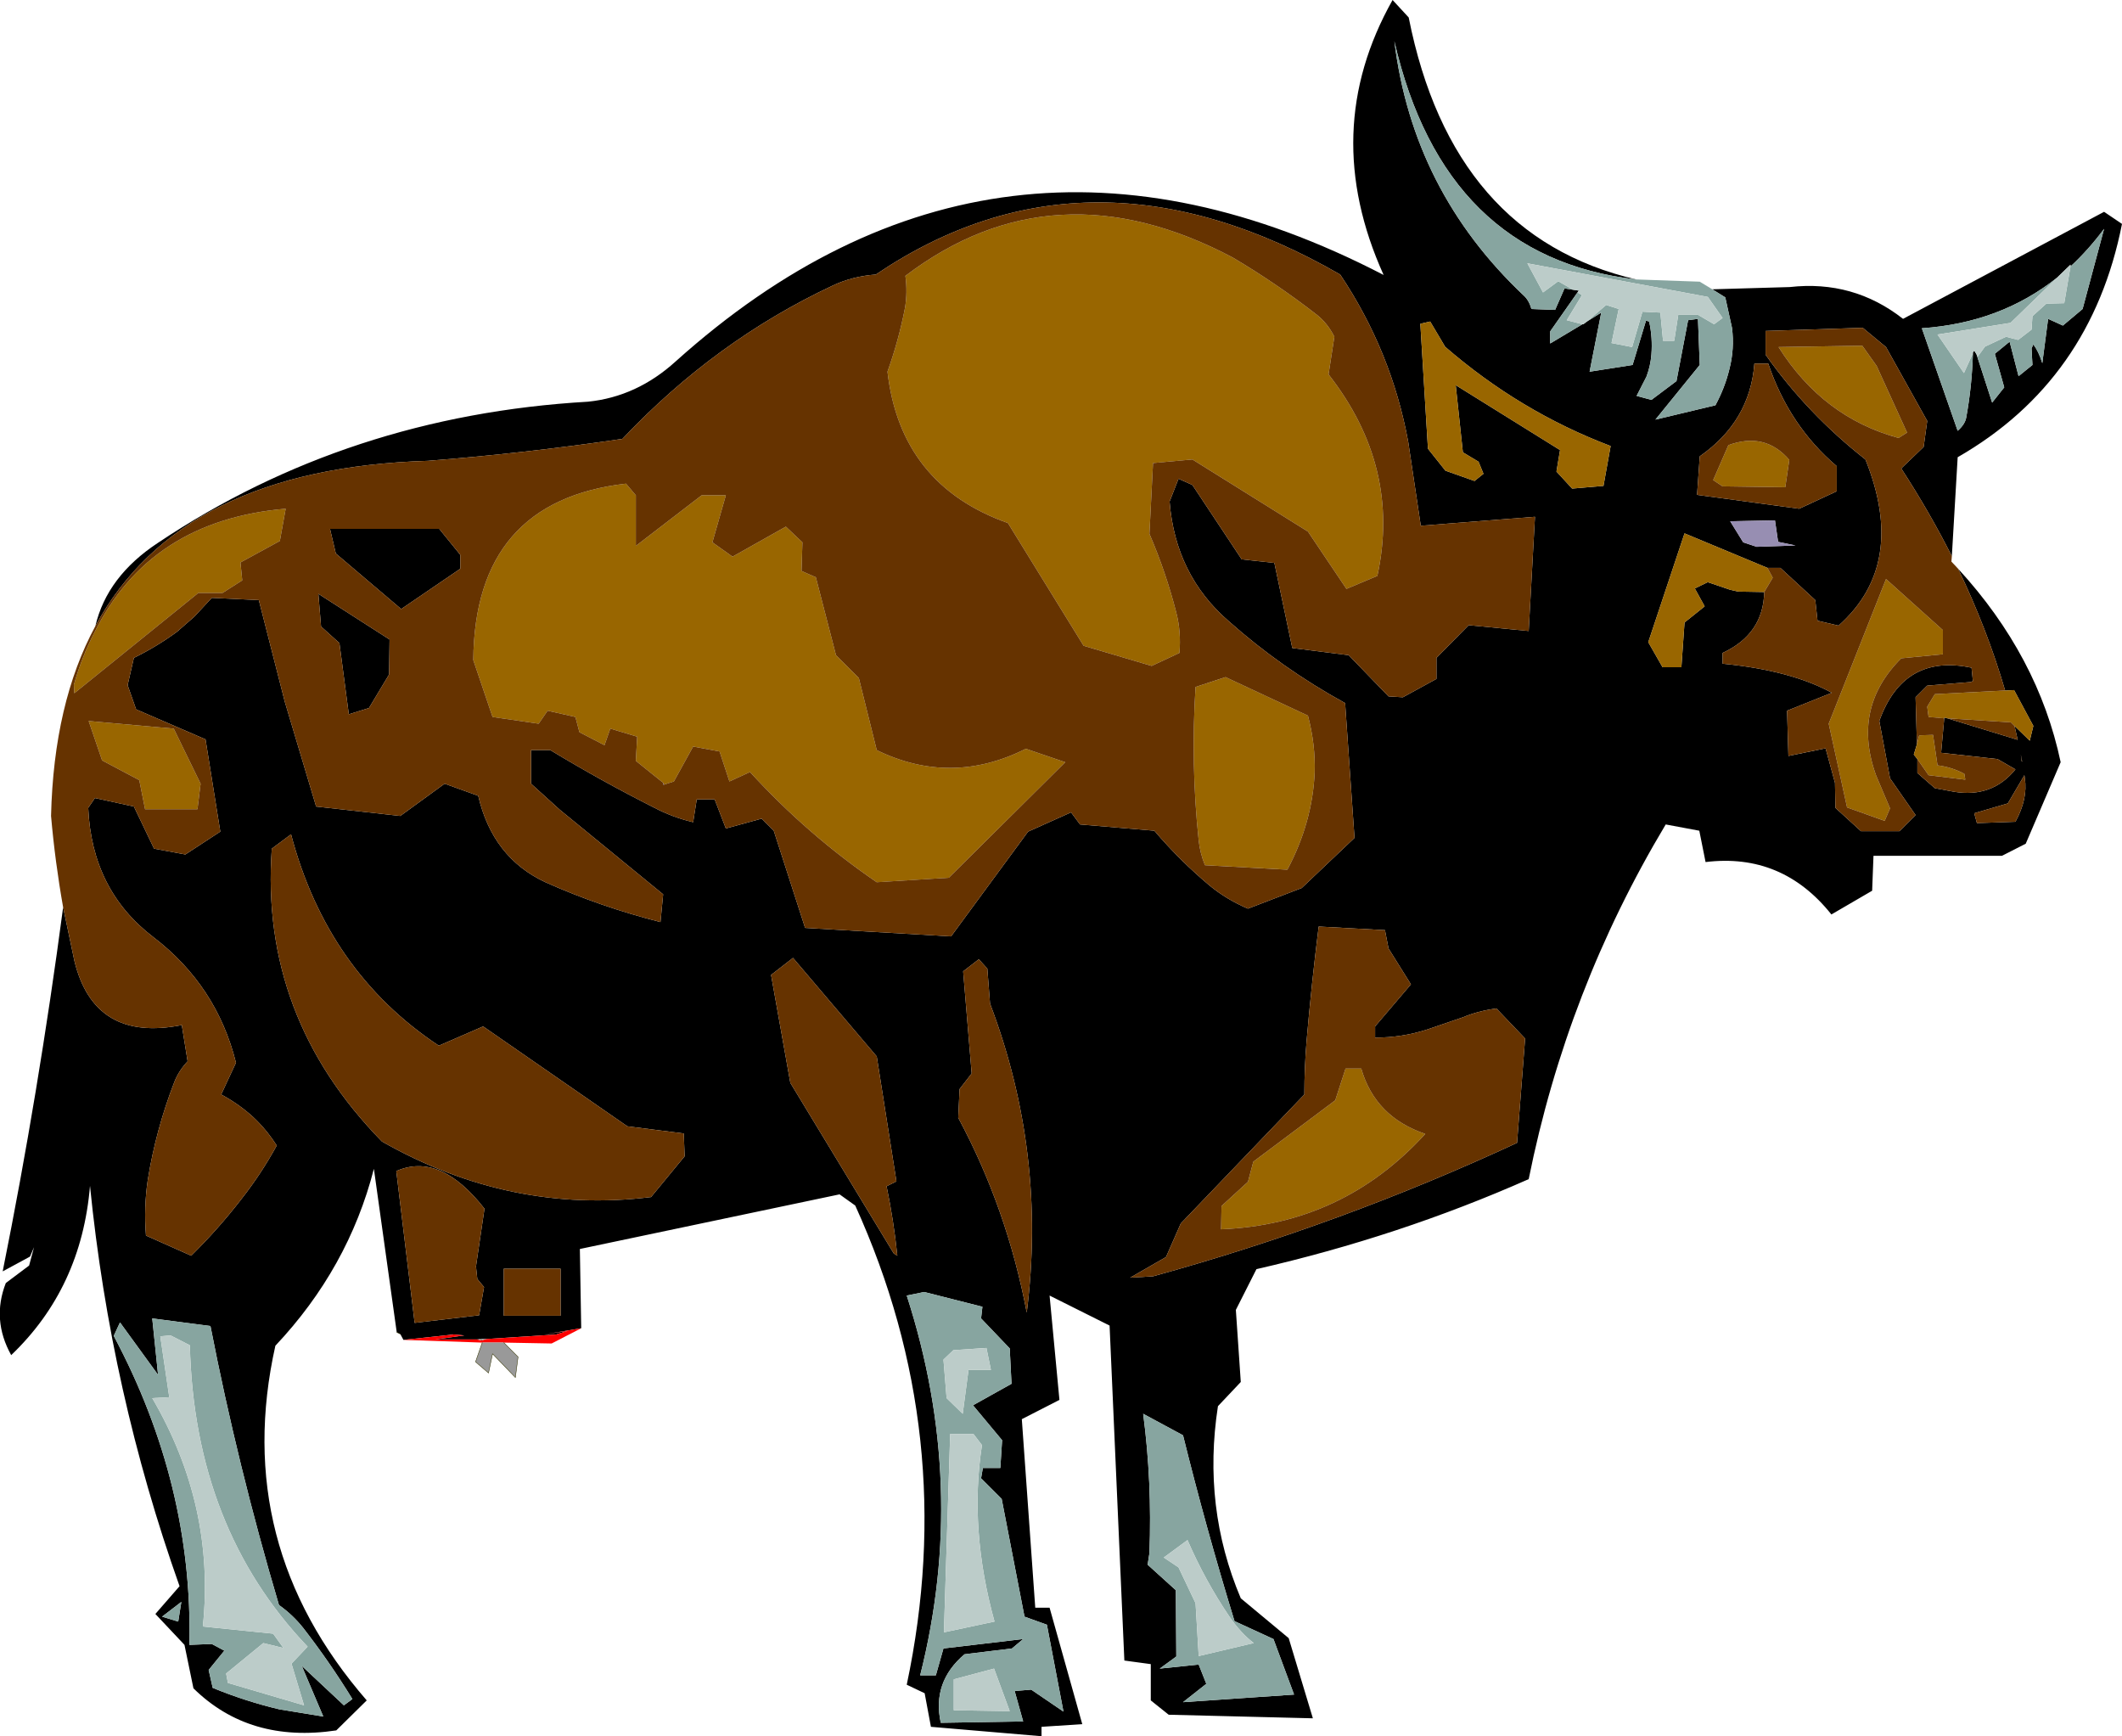 <?xml version="1.0" encoding="UTF-8" standalone="no"?>
<svg xmlns:xlink="http://www.w3.org/1999/xlink" height="193.85px" width="236.95px" xmlns="http://www.w3.org/2000/svg">
  <g transform="matrix(1.0, 0.0, 0.0, 1.0, 87.5, 101.95)">
    <path d="M-76.85 -32.05 Q-75.55 -37.6 -69.85 -41.35 -48.6 -55.55 -21.85 -57.1 -16.4 -57.65 -12.05 -61.6 23.7 -93.7 67.0 -71.25 59.75 -87.3 68.0 -101.95 L69.8 -100.0 Q74.65 -75.55 95.2 -70.75 73.75 -73.25 68.2 -97.35 70.25 -80.65 82.65 -68.95 83.25 -68.4 83.5 -67.45 L86.15 -67.35 87.2 -69.75 88.15 -69.6 88.8 -69.5 88.65 -69.3 85.6 -64.95 85.6 -63.6 89.2 -65.75 89.3 -65.75 89.7 -66.05 91.3 -67.05 90.0 -60.45 94.8 -61.2 96.3 -66.15 96.65 -66.05 Q97.05 -64.25 96.9 -62.35 96.8 -61.1 96.35 -59.9 L95.25 -57.75 96.9 -57.3 99.7 -59.4 101.0 -66.2 102.1 -66.35 102.3 -61.2 97.35 -55.1 104.05 -56.7 Q105.1 -58.65 105.6 -60.7 106.2 -63.0 105.9 -65.35 L105.15 -68.75 103.7 -69.65 112.35 -69.9 Q119.45 -70.7 125.0 -66.35 L147.45 -78.3 149.45 -76.95 Q146.0 -59.45 131.1 -50.9 L130.45 -39.85 Q127.95 -44.8 124.8 -49.65 L127.3 -52.05 127.7 -54.95 123.1 -63.2 120.5 -65.35 109.65 -65.0 109.65 -62.35 Q114.3 -55.75 120.8 -50.65 125.5 -38.95 117.8 -32.1 L115.45 -32.65 115.2 -34.95 111.3 -38.55 109.85 -38.55 100.6 -42.4 96.55 -30.25 98.15 -27.45 100.25 -27.45 100.6 -32.45 102.85 -34.25 101.75 -36.25 103.2 -36.95 105.7 -36.1 106.6 -35.9 109.5 -35.85 Q109.4 -31.15 104.85 -29.05 L104.85 -27.85 Q112.5 -27.1 117.05 -24.6 L112.05 -22.6 112.2 -17.55 116.35 -18.4 117.4 -14.55 117.45 -11.75 120.3 -9.15 124.6 -9.15 126.4 -10.95 123.55 -15.05 122.35 -21.45 Q125.05 -29.0 132.65 -27.4 L132.8 -25.9 132.55 -25.8 127.7 -25.4 126.4 -24.1 126.55 -18.85 126.2 -17.7 126.6 -17.2 126.6 -15.65 128.55 -13.95 130.7 -13.55 Q134.95 -12.85 137.55 -16.05 L135.55 -17.2 129.25 -17.9 129.6 -21.75 129.6 -21.85 129.95 -21.75 137.8 -19.35 137.45 -20.9 139.15 -19.25 139.15 -19.2 139.15 -19.25 139.55 -20.9 137.4 -24.9 136.4 -24.85 Q134.4 -31.7 131.15 -38.45 140.1 -28.7 142.6 -16.85 L138.7 -7.75 136.05 -6.4 121.7 -6.4 121.55 -2.5 117.0 0.15 Q111.5 -6.75 102.95 -5.7 L102.25 -9.2 98.5 -9.9 Q87.45 8.55 83.2 29.7 68.75 36.1 52.8 39.75 L50.5 44.3 51.05 52.35 48.5 55.05 Q46.75 66.35 51.05 76.5 L56.4 80.95 59.1 89.9 43.0 89.5 41.0 87.9 41.0 83.85 38.05 83.45 36.4 46.05 29.7 42.7 30.8 54.35 26.6 56.5 28.1 77.55 29.7 77.55 33.35 90.55 28.8 90.85 28.8 91.9 16.45 90.85 15.75 87.1 13.75 86.15 Q19.65 58.3 8.0 32.65 L6.25 31.4 -22.75 37.5 -22.6 46.35 -26.8 47.05 -24.15 46.65 -25.4 47.05 -33.15 47.55 -33.8 47.55 -34.25 47.6 -38.9 47.6 -35.65 47.15 -37.9 46.95 -36.85 47.05 -42.45 47.65 -42.8 47.0 -43.2 46.8 -45.75 28.55 Q-48.6 39.65 -56.75 48.3 -61.7 70.45 -46.55 87.9 L-49.95 91.25 Q-59.65 92.7 -65.9 86.55 L-66.9 81.7 -70.15 78.25 -67.45 75.15 Q-75.15 53.45 -77.45 30.45 -78.4 41.85 -86.25 49.35 -88.45 45.4 -86.85 41.3 L-84.25 39.35 -83.7 37.3 -84.15 38.35 -87.2 40.0 Q-83.2 20.1 -80.45 -0.65 L-79.2 5.3 Q-77.0 14.45 -67.2 12.5 L-66.55 16.55 Q-67.55 17.6 -68.05 18.9 -70.1 24.2 -71.0 29.8 -71.45 32.85 -71.2 36.0 L-66.15 38.25 Q-63.15 35.3 -60.6 32.0 -58.35 29.15 -56.6 25.95 -57.75 24.15 -59.25 22.75 -60.85 21.3 -62.8 20.25 L-61.15 16.7 Q-63.3 8.1 -70.35 2.7 -77.25 -2.55 -77.65 -11.75 L-76.9 -12.85 -72.55 -11.9 -70.3 -7.2 -66.8 -6.55 -62.9 -9.1 -64.55 -19.4 -72.3 -22.75 -73.25 -25.45 -72.55 -28.5 Q-70.0 -29.75 -67.75 -31.4 L-65.8 -33.1 -63.85 -35.2 -58.6 -34.95 -55.7 -23.6 -52.2 -11.9 -42.8 -10.85 -37.85 -14.45 -34.1 -13.1 Q-32.5 -6.2 -26.6 -3.45 -20.45 -0.7 -13.75 1.0 L-13.45 -2.1 -25.0 -11.55 -28.2 -14.45 -28.2 -18.2 -26.05 -18.2 Q-20.35 -14.75 -14.4 -11.75 -12.4 -10.7 -10.1 -10.15 L-9.7 -12.7 -7.7 -12.7 -6.45 -9.45 -2.45 -10.55 -1.1 -9.2 2.4 1.65 18.7 2.6 27.3 -9.1 32.1 -11.25 33.1 -9.9 41.4 -9.2 Q44.25 -5.85 47.6 -3.05 49.5 -1.5 51.85 -0.5 L57.85 -2.8 63.75 -8.4 62.7 -23.45 Q55.6 -27.35 49.7 -32.6 43.75 -37.75 43.1 -45.95 L44.1 -48.5 45.65 -47.8 51.15 -39.5 54.8 -39.1 56.8 -29.6 63.1 -28.8 67.55 -24.2 69.15 -24.1 72.9 -26.15 72.9 -28.5 76.5 -32.15 83.2 -31.5 83.9 -44.25 71.15 -43.25 69.75 -52.6 Q67.9 -62.7 62.15 -71.3 34.15 -87.4 10.3 -71.3 7.65 -71.1 5.45 -70.05 -7.65 -63.9 -18.0 -52.95 -28.8 -51.35 -39.7 -50.5 -67.35 -49.65 -76.85 -32.05 M73.8 -63.35 L72.2 -66.05 71.1 -65.8 71.95 -51.85 73.9 -49.4 77.15 -48.25 78.15 -49.05 77.6 -50.4 75.85 -51.45 75.05 -58.95 86.7 -51.7 86.3 -49.3 88.05 -47.4 91.55 -47.7 92.35 -52.15 Q82.2 -56.0 73.85 -63.25 L73.8 -63.35 M132.8 -62.5 L132.8 -62.6 132.95 -62.8 133.2 -62.4 134.95 -57.0 136.3 -58.7 135.25 -62.45 136.9 -63.8 137.9 -59.95 139.45 -61.2 139.35 -63.05 139.55 -63.5 Q140.15 -62.7 140.55 -61.4 L141.2 -66.35 142.85 -65.6 145.05 -67.45 147.45 -76.4 Q145.7 -74.05 143.7 -72.2 L143.7 -72.4 142.2 -70.95 Q135.85 -65.9 127.1 -65.3 L131.1 -53.85 Q131.9 -54.55 132.05 -55.3 132.7 -58.85 132.8 -62.5 M109.95 -61.35 L108.4 -61.35 Q107.9 -54.9 102.3 -51.0 L102.0 -46.7 113.4 -45.15 117.6 -47.1 117.6 -49.9 Q112.3 -54.4 109.95 -61.35 M108.65 -40.9 L113.0 -41.05 111.05 -41.45 110.7 -43.85 105.7 -43.75 107.15 -41.4 108.65 -40.9 M138.6 -15.05 L138.55 -15.4 136.7 -12.25 132.95 -11.15 133.25 -10.05 137.55 -10.2 Q138.95 -12.75 138.6 -15.05 M138.3 -16.9 L138.15 -17.7 138.25 -16.95 138.3 -16.9 M-51.65 -32.0 L-51.95 -35.65 -44.0 -30.55 -44.05 -26.65 -46.3 -22.9 -48.55 -22.2 -49.6 -30.15 -51.65 -32.0 M-50.65 -42.9 L-38.45 -42.9 -36.1 -40.0 -36.1 -38.45 -42.7 -33.95 -50.0 -40.15 -50.65 -42.9 M-57.15 -7.2 Q-58.5 11.55 -44.85 25.5 -30.5 33.65 -14.8 31.7 L-11.05 27.15 -11.15 24.6 -17.45 23.8 -33.55 12.65 -38.5 14.8 Q-50.95 6.55 -55.0 -8.8 L-57.15 -7.2 M-34.2 40.85 L-34.35 39.45 -33.4 33.0 Q-38.35 26.65 -43.25 28.8 L-41.2 45.75 -34.0 44.9 -33.45 41.75 -34.2 40.85 M-31.25 39.7 L-31.25 44.95 -24.9 44.95 -24.9 39.7 -31.25 39.7 M-74.8 47.2 Q-65.95 63.8 -66.35 81.7 L-63.85 81.6 -62.45 82.35 -64.2 84.5 -63.75 86.5 Q-60.1 88.0 -56.3 88.9 L-51.4 89.7 -53.8 84.05 -49.1 88.45 -48.15 87.75 Q-50.7 83.6 -53.65 79.8 -54.8 78.35 -56.35 77.25 -60.95 61.75 -64.0 46.1 L-70.5 45.25 -69.85 51.55 -74.1 45.7 -74.8 47.2 M-69.4 78.55 L-67.6 79.1 -67.25 76.9 -69.4 78.55 M81.9 25.65 L82.8 14.0 79.6 10.65 Q77.6 10.9 75.8 11.65 L71.85 13.0 Q69.05 13.9 66.05 13.9 L66.05 12.65 70.05 7.95 67.55 3.95 67.15 1.9 59.75 1.5 Q58.95 7.85 58.4 14.25 58.15 17.25 58.15 20.25 L44.35 34.65 42.7 38.4 38.7 40.7 41.25 40.55 Q62.3 34.75 81.9 25.65 M22.75 6.2 L21.8 5.15 20.05 6.5 21.0 17.9 19.65 19.65 19.5 22.85 Q24.95 33.0 27.15 44.6 29.4 26.8 23.05 10.1 L22.75 6.2 M1.05 5.0 L-1.4 6.9 0.75 18.95 12.3 38.0 12.7 38.25 Q12.3 34.35 11.5 30.5 L12.6 29.95 10.4 16.0 1.05 5.0 M15.7 42.3 L13.75 42.7 Q20.6 63.9 15.25 85.1 L17.0 85.1 17.85 82.1 26.75 81.05 25.5 82.1 20.2 82.75 Q16.55 85.85 17.55 90.4 L26.75 90.25 25.8 86.85 27.65 86.7 31.25 89.15 29.4 79.45 26.9 78.55 24.35 65.4 22.05 63.1 22.25 61.95 24.2 61.95 24.4 58.85 21.15 54.95 25.45 52.55 25.25 48.6 22.05 45.25 22.2 43.95 15.7 42.3 M40.65 72.75 L43.8 75.6 43.85 83.0 42.0 84.35 46.35 83.9 47.2 86.05 44.6 88.1 57.0 87.25 54.7 81.05 50.35 79.05 Q47.15 68.6 44.6 58.3 L40.15 55.9 Q41.15 63.45 40.85 71.45 L40.65 72.75" fill="#000000" fill-rule="evenodd" stroke="none"/>
    <path d="M95.2 -70.75 L102.3 -70.5 103.7 -69.65 105.15 -68.75 105.9 -65.35 Q106.2 -63.0 105.6 -60.7 105.1 -58.65 104.05 -56.7 L97.35 -55.1 102.3 -61.2 102.1 -66.35 101.0 -66.2 99.7 -59.4 96.9 -57.3 95.25 -57.75 96.35 -59.9 Q96.8 -61.1 96.9 -62.35 97.05 -64.25 96.65 -66.05 L96.3 -66.15 94.8 -61.2 90.0 -60.45 91.3 -67.05 89.7 -66.05 91.85 -67.9 93.25 -67.45 92.45 -63.65 94.75 -63.2 95.9 -67.15 97.9 -67.05 98.2 -63.9 99.45 -63.9 99.9 -66.8 102.1 -66.8 103.9 -65.75 104.85 -66.45 103.2 -68.8 83.05 -72.55 84.8 -69.3 86.5 -70.55 88.15 -69.6 87.2 -69.75 86.15 -67.35 83.5 -67.45 Q83.25 -68.4 82.65 -68.95 70.25 -80.65 68.2 -97.35 73.75 -73.25 95.2 -70.75 M133.2 -62.4 L133.35 -62.15 134.15 -63.25 136.5 -64.35 137.85 -64.0 139.35 -65.15 139.45 -66.65 141.0 -68.05 143.0 -68.1 143.7 -72.2 Q145.7 -74.05 147.45 -76.4 L145.05 -67.45 142.85 -65.6 141.2 -66.35 140.55 -61.4 Q140.15 -62.7 139.55 -63.5 L139.35 -63.05 139.45 -61.2 137.9 -59.95 136.9 -63.8 135.25 -62.45 136.3 -58.7 134.95 -57.0 133.2 -62.4 M142.2 -70.95 L137.0 -65.9 128.85 -64.6 131.8 -60.3 132.8 -62.5 Q132.7 -58.85 132.05 -55.3 131.9 -54.55 131.1 -53.85 L127.1 -65.3 Q135.85 -65.9 142.2 -70.95 M88.65 -69.3 L89.15 -69.0 87.45 -66.2 89.2 -65.75 85.6 -63.6 85.6 -64.95 88.65 -69.3 M-69.6 47.25 L-68.6 54.05 -70.5 54.15 Q-63.45 66.2 -64.85 79.65 L-57.0 80.45 -55.85 82.05 -58.1 81.5 -62.25 84.9 -62.05 85.95 -53.55 88.45 -54.95 83.8 -53.15 81.9 Q-65.8 68.65 -66.3 48.25 L-68.45 47.15 -69.6 47.25 M-69.4 78.55 L-67.25 76.9 -67.6 79.1 -69.4 78.55 M-74.8 47.2 L-74.1 45.7 -69.85 51.55 -70.5 45.25 -64.0 46.1 Q-60.95 61.75 -56.35 77.25 -54.8 78.35 -53.65 79.8 -50.7 83.6 -48.15 87.75 L-49.1 88.45 -53.8 84.05 -51.4 89.7 -56.3 88.9 Q-60.1 88.0 -63.75 86.5 L-64.2 84.5 -62.45 82.35 -63.85 81.6 -66.35 81.7 Q-65.95 63.8 -74.8 47.2 M15.7 42.3 L22.2 43.95 22.05 45.25 25.25 48.6 25.45 52.55 21.15 54.95 24.4 58.85 24.2 61.95 22.25 61.95 22.05 63.1 24.35 65.4 26.9 78.55 29.4 79.45 31.25 89.15 27.65 86.7 25.8 86.85 26.75 90.25 17.55 90.4 Q16.55 85.85 20.2 82.75 L25.5 82.1 26.75 81.05 17.85 82.1 17.0 85.1 15.25 85.1 Q20.6 63.9 13.75 42.7 L15.7 42.3 M18.95 48.8 L17.85 49.85 18.2 54.15 20.0 55.9 20.65 51.0 23.15 51.0 22.65 48.55 18.95 48.8 M21.2 58.15 L18.6 58.15 17.9 80.3 23.55 79.1 Q20.7 68.8 22.15 59.4 L21.2 58.15 M19.0 89.0 L25.25 89.1 23.5 84.35 19.0 85.55 19.0 89.0 M44.1 73.05 L46.0 77.05 46.35 82.95 52.5 81.5 Q51.05 80.4 49.75 78.5 47.05 74.5 45.1 70.0 L42.45 71.95 44.1 73.05 M40.65 72.75 L40.85 71.45 Q41.15 63.45 40.15 55.9 L44.6 58.3 Q47.15 68.6 50.35 79.05 L54.7 81.05 57.0 87.25 44.6 88.1 47.2 86.05 46.35 83.9 42.0 84.35 43.85 83.0 43.8 75.6 40.65 72.75" fill="#87a5a0" fill-rule="evenodd" stroke="none"/>
    <path d="M41.25 -50.25 L40.85 -42.35 Q42.7 -38.05 43.85 -33.55 44.4 -31.4 44.2 -29.05 L41.1 -27.6 33.5 -29.85 25.05 -43.55 Q13.05 -47.8 11.6 -60.45 12.85 -63.95 13.55 -67.55 13.85 -69.3 13.6 -71.15 30.2 -83.75 50.15 -73.2 55.05 -70.3 59.55 -66.8 60.75 -65.85 61.5 -64.35 L60.85 -60.15 Q68.95 -49.8 66.3 -37.65 L62.85 -36.2 58.55 -42.6 45.65 -50.65 41.25 -50.25 M73.85 -63.25 Q82.2 -56.0 92.35 -52.15 L91.55 -47.7 88.05 -47.4 86.3 -49.3 86.7 -51.7 75.05 -58.95 75.85 -51.45 77.6 -50.4 78.15 -49.05 77.15 -48.25 73.9 -49.4 71.95 -51.85 71.1 -65.8 72.2 -66.05 73.8 -63.35 73.8 -63.25 73.85 -63.25 M-13.45 -14.55 L-16.5 -17.0 -16.35 -19.7 -19.35 -20.6 -20.0 -18.75 -22.8 -20.2 -23.25 -21.9 -26.35 -22.6 -27.35 -21.15 -32.5 -21.9 -34.65 -28.25 Q-34.5 -46.0 -17.6 -47.95 L-16.5 -46.65 -16.5 -41.0 -9.15 -46.65 -6.45 -46.65 -7.95 -41.4 -5.7 -39.8 0.25 -43.15 2.1 -41.4 2.0 -38.2 3.6 -37.5 5.85 -28.8 8.4 -26.25 10.4 -18.2 Q18.7 -14.15 27.05 -18.35 L31.45 -16.85 18.45 -3.95 10.4 -3.45 Q2.65 -8.75 -3.75 -15.75 L-6.05 -14.7 -7.15 -18.05 -10.1 -18.6 -12.25 -14.7 -13.35 -14.35 -13.45 -14.55 M46.0 -25.25 L49.35 -26.35 58.55 -22.05 Q59.4 -18.8 59.3 -15.7 59.05 -10.1 56.25 -4.85 L47.05 -5.35 Q46.5 -6.7 46.35 -8.1 45.45 -16.65 46.0 -25.25 M124.5 -53.05 Q116.05 -55.35 111.1 -63.2 L120.45 -63.35 122.05 -61.1 125.45 -53.65 124.5 -53.05 M109.85 -38.55 L110.45 -37.45 109.5 -35.85 106.6 -35.9 105.7 -36.1 103.2 -36.95 101.75 -36.25 102.85 -34.25 100.6 -32.45 100.25 -27.45 98.15 -27.45 96.55 -30.25 100.6 -42.4 109.85 -38.55 M105.5 -52.25 Q109.6 -53.75 112.3 -50.6 L111.85 -47.55 104.85 -47.65 103.8 -48.35 105.5 -52.25 M126.55 -18.85 L126.8 -19.85 128.35 -19.9 128.85 -16.5 Q130.45 -16.3 131.85 -15.55 L131.95 -14.9 127.85 -15.4 126.6 -17.2 126.2 -17.7 126.55 -18.85 M129.6 -21.75 L127.85 -21.9 127.7 -23.05 128.55 -24.45 136.4 -24.85 137.4 -24.9 139.55 -20.9 139.15 -19.25 137.45 -20.9 137.05 -21.3 129.95 -21.75 129.6 -21.85 129.6 -21.75 M116.7 -21.15 L123.1 -37.3 129.45 -31.6 129.45 -28.9 124.8 -28.45 Q119.25 -22.9 122.0 -15.35 L123.55 -11.7 122.95 -10.3 118.75 -11.8 116.7 -21.15 M-60.65 -39.15 L-60.45 -37.15 -62.65 -35.75 -65.35 -35.75 -79.2 -24.55 -79.25 -25.5 Q-78.35 -28.65 -77.0 -31.25 -70.8 -43.85 -55.6 -45.15 L-56.25 -41.55 -60.65 -39.15 M-68.1 -20.6 L-65.1 -14.45 -65.45 -11.6 -71.3 -11.6 -71.95 -14.85 -76.1 -17.05 -77.6 -21.45 -68.1 -20.6 M62.75 17.35 L64.5 17.35 Q66.05 22.75 71.65 24.65 62.45 34.75 48.85 35.3 L48.9 32.7 51.85 30.0 52.45 27.75 61.6 20.9 62.75 17.35" fill="#996600" fill-rule="evenodd" stroke="none"/>
    <path d="M130.45 -39.85 L130.4 -39.25 131.15 -38.45 Q134.4 -31.7 136.4 -24.85 L128.55 -24.45 127.7 -23.05 127.85 -21.9 129.6 -21.75 129.25 -17.9 135.55 -17.2 137.55 -16.05 Q134.95 -12.85 130.7 -13.55 L128.55 -13.95 126.6 -15.65 126.6 -17.2 127.85 -15.4 131.95 -14.9 131.85 -15.55 Q130.45 -16.3 128.85 -16.5 L128.35 -19.9 126.8 -19.85 126.55 -18.85 126.4 -24.1 127.7 -25.4 132.55 -25.8 132.8 -25.9 132.65 -27.4 Q125.05 -29.0 122.35 -21.45 L123.55 -15.05 126.4 -10.95 124.6 -9.15 120.3 -9.15 117.45 -11.75 117.4 -14.55 116.35 -18.4 112.2 -17.55 112.05 -22.6 117.05 -24.6 Q112.5 -27.1 104.85 -27.85 L104.85 -29.05 Q109.4 -31.15 109.5 -35.85 L110.45 -37.45 109.85 -38.55 111.3 -38.55 115.2 -34.95 115.45 -32.65 117.8 -32.1 Q125.5 -38.95 120.8 -50.65 114.3 -55.75 109.65 -62.35 L109.65 -65.0 120.5 -65.35 123.1 -63.2 127.7 -54.95 127.3 -52.05 124.8 -49.65 Q127.95 -44.8 130.45 -39.85 M-80.45 -0.65 Q-81.35 -5.7 -81.8 -10.85 -81.5 -23.45 -76.85 -32.05 -67.35 -49.65 -39.7 -50.5 -28.8 -51.35 -18.0 -52.95 -7.65 -63.9 5.45 -70.05 7.65 -71.1 10.3 -71.3 34.15 -87.4 62.15 -71.3 67.9 -62.7 69.75 -52.6 L71.15 -43.25 83.9 -44.25 83.2 -31.5 76.5 -32.15 72.9 -28.5 72.9 -26.15 69.15 -24.1 67.55 -24.2 63.1 -28.8 56.8 -29.6 54.8 -39.1 51.15 -39.5 45.65 -47.8 44.1 -48.5 43.1 -45.95 Q43.75 -37.75 49.7 -32.6 55.6 -27.35 62.7 -23.45 L63.75 -8.4 57.85 -2.8 51.85 -0.5 Q49.5 -1.5 47.6 -3.05 44.25 -5.85 41.4 -9.2 L33.1 -9.9 32.1 -11.25 27.3 -9.1 18.7 2.6 2.4 1.65 -1.1 -9.2 -2.45 -10.55 -6.45 -9.45 -7.7 -12.7 -9.7 -12.7 -10.1 -10.15 Q-12.4 -10.7 -14.4 -11.75 -20.35 -14.75 -26.05 -18.2 L-28.2 -18.2 -28.2 -14.45 -25.0 -11.55 -13.45 -2.1 -13.75 1.0 Q-20.45 -0.7 -26.6 -3.45 -32.5 -6.2 -34.1 -13.1 L-37.85 -14.45 -42.8 -10.85 -52.2 -11.9 -55.7 -23.6 -58.6 -34.95 -63.85 -35.2 -65.8 -33.1 -67.75 -31.4 Q-70.0 -29.75 -72.55 -28.5 L-73.25 -25.45 -72.3 -22.75 -64.55 -19.4 -62.9 -9.1 -66.8 -6.55 -70.3 -7.2 -72.55 -11.9 -76.9 -12.85 -77.65 -11.75 Q-77.25 -2.55 -70.35 2.7 -63.3 8.1 -61.15 16.7 L-62.8 20.25 Q-60.85 21.3 -59.25 22.75 -57.75 24.15 -56.6 25.95 -58.35 29.15 -60.6 32.0 -63.15 35.3 -66.15 38.25 L-71.2 36.0 Q-71.45 32.85 -71.0 29.8 -70.1 24.2 -68.05 18.9 -67.55 17.6 -66.55 16.55 L-67.2 12.5 Q-77.0 14.45 -79.2 5.3 L-80.45 -0.65 M41.25 -50.25 L45.65 -50.65 58.55 -42.6 62.85 -36.2 66.3 -37.65 Q68.95 -49.8 60.85 -60.15 L61.5 -64.35 Q60.75 -65.85 59.55 -66.8 55.05 -70.3 50.15 -73.2 30.2 -83.75 13.6 -71.15 13.85 -69.3 13.55 -67.55 12.85 -63.95 11.6 -60.45 13.05 -47.8 25.05 -43.55 L33.5 -29.85 41.1 -27.6 44.2 -29.05 Q44.4 -31.4 43.85 -33.55 42.7 -38.05 40.85 -42.35 L41.25 -50.25 M-13.35 -14.35 L-12.25 -14.7 -10.1 -18.6 -7.15 -18.05 -6.05 -14.7 -3.75 -15.75 Q2.65 -8.75 10.4 -3.45 L18.45 -3.95 31.45 -16.85 27.05 -18.35 Q18.7 -14.15 10.4 -18.2 L8.4 -26.25 5.85 -28.8 3.6 -37.5 2.0 -38.2 2.1 -41.4 0.25 -43.15 -5.7 -39.8 -7.95 -41.4 -6.45 -46.65 -9.15 -46.65 -16.5 -41.0 -16.5 -46.65 -17.6 -47.95 Q-34.5 -46.0 -34.65 -28.25 L-32.5 -21.9 -27.35 -21.15 -26.35 -22.6 -23.25 -21.9 -22.8 -20.2 -20.0 -18.75 -19.35 -20.6 -16.35 -19.7 -16.5 -17.0 -13.45 -14.55 -13.4 -14.3 -13.35 -14.35 M46.0 -25.25 Q45.45 -16.65 46.35 -8.1 46.5 -6.7 47.05 -5.35 L56.25 -4.85 Q59.05 -10.1 59.3 -15.7 59.4 -18.8 58.55 -22.05 L49.35 -26.35 46.0 -25.25 M124.5 -53.05 L125.45 -53.65 122.05 -61.1 120.45 -63.35 111.1 -63.2 Q116.05 -55.35 124.5 -53.05 M109.95 -61.35 Q112.3 -54.4 117.6 -49.9 L117.6 -47.1 113.4 -45.15 102.0 -46.7 102.3 -51.0 Q107.9 -54.9 108.4 -61.35 L109.95 -61.35 M105.5 -52.25 L103.8 -48.35 104.85 -47.65 111.85 -47.55 112.3 -50.6 Q109.6 -53.75 105.5 -52.25 M116.7 -21.15 L118.75 -11.8 122.95 -10.3 123.55 -11.7 122.0 -15.35 Q119.25 -22.9 124.8 -28.45 L129.45 -28.9 129.45 -31.6 123.1 -37.3 116.7 -21.15 M129.95 -21.75 L137.05 -21.3 137.45 -20.9 137.8 -19.35 129.95 -21.75 M138.3 -16.9 L138.25 -16.95 138.15 -17.7 138.3 -16.9 M138.6 -15.05 Q138.95 -12.75 137.55 -10.2 L133.25 -10.05 132.95 -11.15 136.7 -12.25 138.55 -15.4 138.6 -15.05 M-60.65 -39.15 L-56.25 -41.55 -55.6 -45.15 Q-70.8 -43.85 -77.0 -31.25 -78.35 -28.65 -79.25 -25.5 L-79.2 -24.55 -65.35 -35.75 -62.65 -35.75 -60.45 -37.15 -60.65 -39.15 M-51.65 -32.0 L-49.6 -30.15 -48.55 -22.2 -46.3 -22.9 -44.05 -26.65 -44.0 -30.55 -51.95 -35.65 -51.65 -32.0 M-50.65 -42.9 L-50.0 -40.15 -42.7 -33.95 -36.1 -38.45 -36.1 -40.0 -38.45 -42.9 -50.65 -42.9 M-68.1 -20.6 L-77.6 -21.45 -76.1 -17.05 -71.95 -14.85 -71.3 -11.6 -65.45 -11.6 -65.1 -14.45 -68.1 -20.6 M-57.15 -7.2 L-55.0 -8.8 Q-50.95 6.55 -38.5 14.8 L-33.55 12.65 -17.45 23.8 -11.15 24.6 -11.05 27.15 -14.8 31.7 Q-30.5 33.65 -44.85 25.5 -58.5 11.55 -57.15 -7.2 M-34.2 40.85 L-33.45 41.75 -34.0 44.9 -41.2 45.75 -43.25 28.8 Q-38.35 26.65 -33.4 33.0 L-34.35 39.45 -34.2 40.85 M-31.25 39.7 L-24.9 39.7 -24.9 44.95 -31.25 44.95 -31.25 39.7 M81.9 25.65 Q62.3 34.75 41.25 40.55 L38.7 40.7 42.7 38.4 44.35 34.65 58.15 20.25 Q58.15 17.25 58.4 14.25 58.95 7.85 59.75 1.5 L67.15 1.9 67.55 3.95 70.05 7.95 66.05 12.65 66.05 13.9 Q69.05 13.9 71.85 13.0 L75.8 11.65 Q77.6 10.9 79.6 10.65 L82.8 14.0 81.9 25.65 M62.75 17.35 L61.6 20.9 52.45 27.75 51.85 30.0 48.9 32.7 48.85 35.3 Q62.45 34.75 71.65 24.65 66.05 22.75 64.5 17.35 L62.75 17.35 M1.05 5.0 L10.4 16.0 12.6 29.95 11.5 30.5 Q12.3 34.35 12.7 38.25 L12.3 38.0 0.75 18.95 -1.4 6.9 1.05 5.0 M22.75 6.2 L23.05 10.1 Q29.4 26.8 27.15 44.6 24.95 33.0 19.5 22.85 L19.65 19.65 21.0 17.9 20.05 6.5 21.8 5.15 22.75 6.2" fill="#663300" fill-rule="evenodd" stroke="none"/>
    <path d="M73.85 -63.25 L73.8 -63.25 73.8 -63.35 73.85 -63.25" fill="#513265" fill-rule="evenodd" stroke="none"/>
    <path d="M133.2 -62.4 L132.95 -62.8 132.8 -62.6 132.8 -62.5 131.8 -60.3 128.85 -64.6 137.0 -65.9 142.2 -70.95 143.7 -72.4 143.7 -72.2 143.0 -68.1 141.0 -68.05 139.45 -66.65 139.35 -65.15 137.85 -64.0 136.5 -64.35 134.15 -63.25 133.35 -62.15 133.2 -62.4 M88.15 -69.6 L86.5 -70.55 84.8 -69.3 83.05 -72.55 103.2 -68.8 104.85 -66.45 103.9 -65.75 102.1 -66.8 99.9 -66.8 99.45 -63.9 98.2 -63.9 97.9 -67.05 95.9 -67.15 94.75 -63.2 92.45 -63.65 93.25 -67.45 91.85 -67.9 89.7 -66.05 89.3 -65.75 89.2 -65.75 87.45 -66.2 89.15 -69.0 88.65 -69.3 88.8 -69.5 88.15 -69.6 M-69.6 47.25 L-68.45 47.15 -66.3 48.25 Q-65.8 68.65 -53.15 81.9 L-54.95 83.8 -53.55 88.45 -62.05 85.95 -62.25 84.9 -58.1 81.5 -55.85 82.05 -57.0 80.45 -64.85 79.65 Q-63.45 66.2 -70.5 54.15 L-68.6 54.05 -69.6 47.25 M44.1 73.05 L42.45 71.95 45.1 70.0 Q47.05 74.5 49.75 78.5 51.05 80.4 52.5 81.5 L46.35 82.95 46.0 77.05 44.1 73.05 M19.0 89.0 L19.0 85.55 23.5 84.35 25.25 89.1 19.0 89.0 M21.2 58.15 L22.15 59.4 Q20.7 68.8 23.55 79.1 L17.9 80.3 18.6 58.15 21.2 58.15 M18.95 48.8 L22.65 48.55 23.15 51.0 20.65 51.0 20.0 55.9 18.2 54.15 17.85 49.85 18.95 48.8" fill="#bcccc9" fill-rule="evenodd" stroke="none"/>
    <path d="M108.65 -40.9 L107.15 -41.4 105.7 -43.75 110.7 -43.85 111.05 -41.45 113.0 -41.05 108.65 -40.9" fill="#978eb2" fill-rule="evenodd" stroke="none"/>
    <path d="M-13.45 -14.55 L-13.35 -14.35 -13.4 -14.3 -13.45 -14.55" fill="#6b507a" fill-rule="evenodd" stroke="none"/>
    <path d="M139.15 -19.25 L139.15 -19.2 139.15 -19.25" fill="#c8beea" fill-rule="evenodd" stroke="none"/>
    <path d="M-22.6 46.35 L-25.9 48.05 -31.25 47.95 -33.65 47.95 -42.45 47.65 -36.85 47.05 -37.9 46.95 -35.65 47.15 -38.9 47.6 -34.25 47.6 -33.75 47.7 -33.15 47.55 -25.4 47.05 -24.15 46.65 -26.8 47.05 -22.6 46.35" fill="#ff0000" fill-rule="evenodd" stroke="none"/>
    <path d="M-31.25 47.95 L-29.65 49.55 -29.95 51.85 -32.5 49.2 -32.95 51.35 -34.4 50.1 -33.65 47.95 -31.25 47.95 M-33.75 47.7 L-33.8 47.55 -33.15 47.55 -33.75 47.7" fill="#999999" fill-rule="evenodd" stroke="none"/>
    <path d="M-31.25 47.95 L-29.65 49.55 -29.95 51.85 -32.5 49.2 -32.95 51.35 -34.4 50.1 -33.65 47.95 M-42.8 47.0 L-43.2 46.8 M-33.75 47.7 L-33.8 47.55" fill="none" stroke="#333300" stroke-linecap="round" stroke-linejoin="round" stroke-width="0.05"/>
  </g>
</svg>
